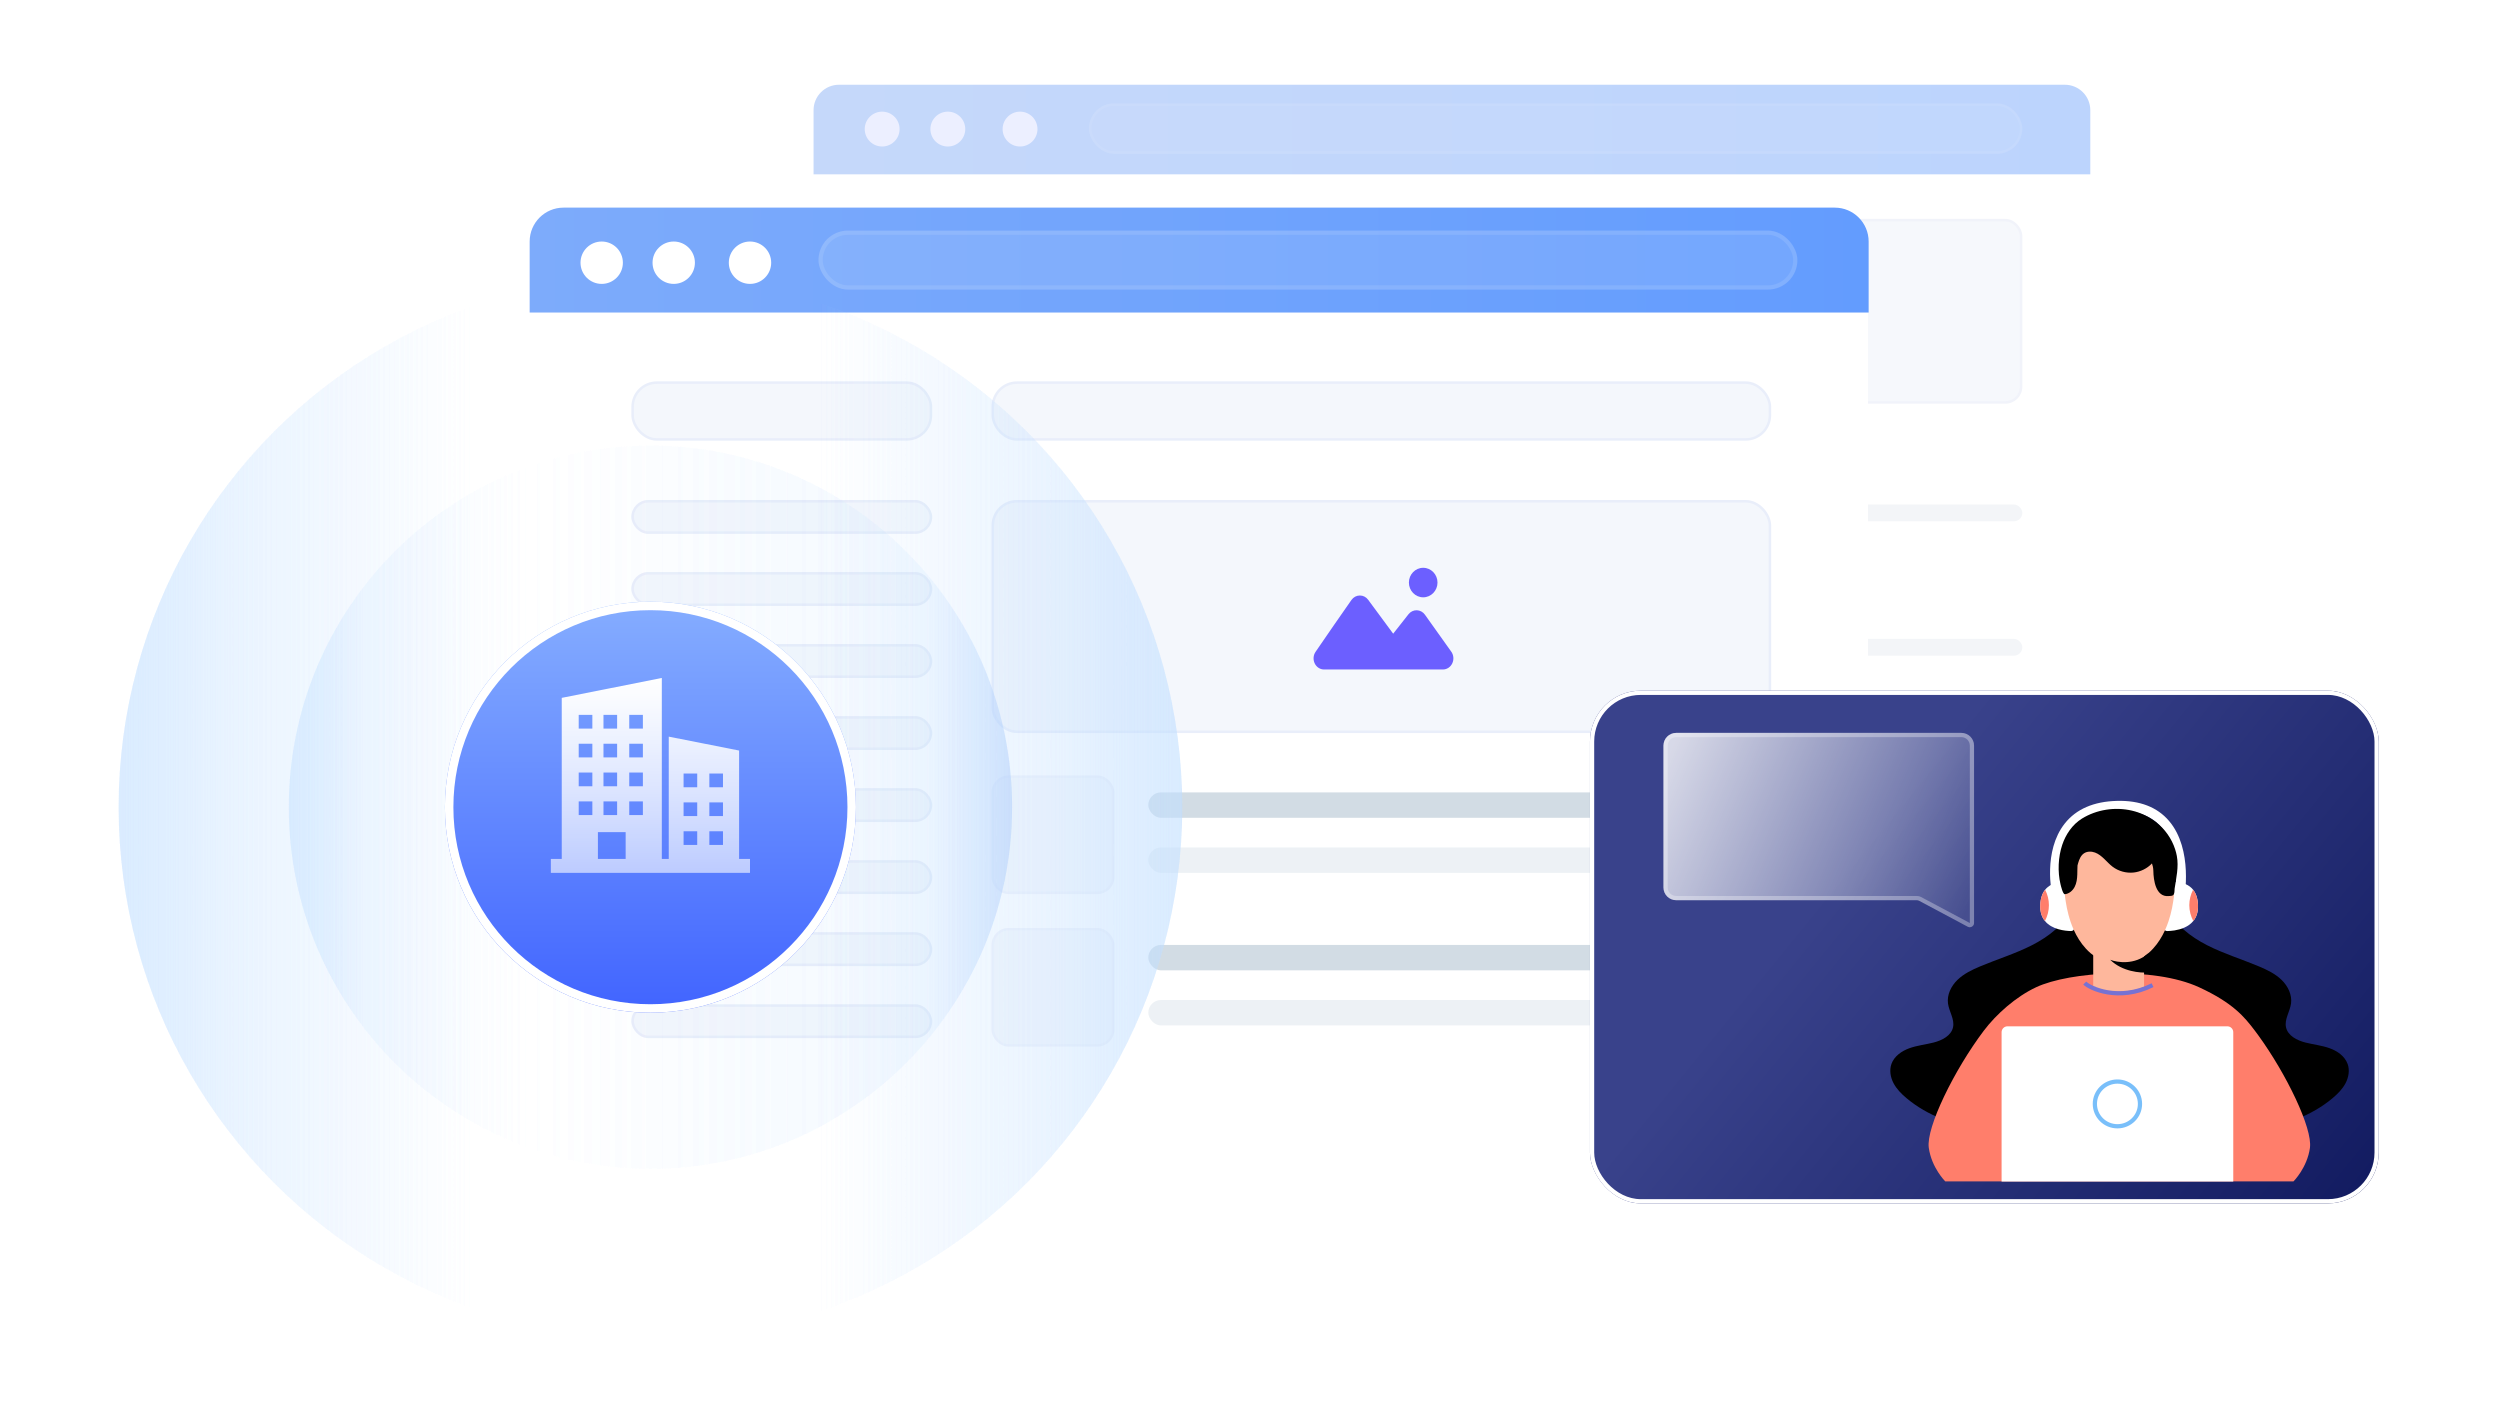 <svg width="590" height="336" viewBox="0 0 590 336" fill="none" xmlns="http://www.w3.org/2000/svg">
<g id="Group 2085667695">
<g id="Group 2085667587">
<g id="Group 2085667495">
<g id="Group 2085667375">
<g id="Rectangle 161127172" filter="url(#filter0_d_2998_833)">
<rect x="192" y="20" width="301.309" height="153.965" rx="6" fill="white"/>
</g>
<path id="Rectangle 161127185" d="M192 26C192 22.686 194.686 20 198 20H487.309C490.623 20 493.309 22.686 493.309 26V41.145H192V26Z" fill="url(#paint0_linear_2998_833)"/>
<circle id="Ellipse 4255125" cx="208.188" cy="30.463" r="4.113" fill="#ECEFFF"/>
<circle id="Ellipse 4255126" cx="223.688" cy="30.463" r="4.113" fill="#ECEFFF"/>
<circle id="Ellipse 4255127" cx="240.73" cy="30.463" r="4.113" fill="#ECEFFF"/>
</g>
<g id="Rectangle 161127277">
<rect x="256.98" y="24.398" width="220.285" height="11.894" rx="5.947" fill="white" fill-opacity="0.06"/>
<rect x="257.28" y="24.698" width="219.685" height="11.294" rx="5.647" stroke="white" stroke-opacity="0.06" stroke-width="0.6"/>
</g>
<rect id="Rectangle 161127278" x="279.23" y="51.958" width="197.741" height="43.012" rx="3.7" fill="#F6F8FC" stroke="#F1F3FA" stroke-width="0.6"/>
<rect id="Rectangle 161127280" x="279.23" y="106.141" width="28.94" height="21.867" rx="5.7" fill="url(#paint1_linear_2998_833)" stroke="#E9EEFA" stroke-width="0.6"/>
<rect id="Rectangle 161127283" x="279.23" y="137.199" width="28.94" height="21.867" rx="5.7" fill="url(#paint2_linear_2998_833)" stroke="#E9EEFA" stroke-width="0.6"/>
<rect id="Rectangle 161127281" x="313.531" y="109.807" width="83.556" height="3.965" rx="1.982" fill="#E8ECF2"/>
<rect id="Rectangle 161127284" x="313.531" y="141.525" width="83.556" height="3.965" rx="1.982" fill="#E8ECF2"/>
<rect id="Rectangle 161127282" x="313.531" y="119.058" width="163.737" height="3.965" rx="1.982" fill="#F3F5F8"/>
<rect id="Rectangle 161127285" x="313.531" y="150.776" width="163.737" height="3.965" rx="1.982" fill="#F3F5F8"/>
<rect id="Rectangle 161127279" x="208.331" y="51.958" width="56.792" height="107.109" rx="3.7" fill="#F6F8FC" stroke="#F1F3FA" stroke-width="0.6"/>
<g id="Vector">
<path d="M390.515 68.945C392.894 68.945 394.831 67.438 394.831 65.587C394.831 63.736 392.894 62.23 390.515 62.23C388.135 62.23 386.199 63.736 386.199 65.587C386.199 67.438 388.133 68.945 390.515 68.945Z" fill="#DCE5FF"/>
<path d="M360.602 85.358H396.452C397.657 85.361 398.758 84.817 399.291 83.954C399.829 83.089 399.714 82.072 398.982 81.302C396.904 79.105 392.759 74.72 391.037 72.895C390.456 72.276 389.551 71.904 388.583 71.886C387.613 71.865 386.684 72.203 386.067 72.8C384.947 73.877 382.912 75.822 381.455 77.214C379.284 75 375.541 71.182 373.907 69.506C373.298 68.879 372.385 68.524 371.38 68.53C370.387 68.535 369.475 68.902 368.875 69.533C366.654 71.879 360.552 78.57 358.033 81.339C357.329 82.112 357.229 83.124 357.774 83.977C358.316 84.826 359.409 85.36 360.602 85.358Z" fill="#DCE5FF"/>
</g>
</g>
<g id="Group 2085667493">
<g id="Group 2085667375_2">
<g id="Group 2085667583">
<g id="Rectangle 161127172_2" filter="url(#filter1_d_2998_833)">
<rect x="125.145" y="49" width="315.71" height="214" rx="8" fill="white"/>
</g>
<rect id="Rectangle 161127280_2" x="234.3" y="183.3" width="28.4" height="27.4" rx="3.7" fill="#F6F8FC" stroke="#F1F3FA" stroke-width="0.6"/>
<rect id="Rectangle 161127283_2" x="234.3" y="219.3" width="28.4" height="27.4" rx="3.7" fill="#F6F8FC" stroke="#F1F3FA" stroke-width="0.6"/>
<rect id="Rectangle 161127281_2" x="271" y="187" width="115" height="6" rx="3" fill="#D2DCE4"/>
<rect id="Rectangle 161127284_2" x="271" y="223" width="115" height="6" rx="3" fill="#D2DCE4"/>
<rect id="Rectangle 161127282_2" x="271" y="200" width="147" height="6" rx="3" fill="#EDF1F5"/>
<rect id="Rectangle 161127285_2" x="271" y="236" width="147" height="6" rx="3" fill="#EDF1F5"/>
<rect id="Rectangle 161127286" x="149.3" y="90.3" width="70.4" height="13.4" rx="5.7" fill="url(#paint3_linear_2998_833)" stroke="#E9EEFA" stroke-width="0.6"/>
<rect id="Rectangle 161127295" x="234.3" y="90.3" width="183.4" height="13.4" rx="5.7" fill="url(#paint4_linear_2998_833)" stroke="#E9EEFA" stroke-width="0.6"/>
<rect id="Rectangle 161127296" x="234.3" y="118.3" width="183.4" height="54.4" rx="5.7" fill="url(#paint5_linear_2998_833)" stroke="#E9EEFA" stroke-width="0.6"/>
<rect id="Rectangle 161127287" x="149.3" y="118.3" width="70.4" height="7.4" rx="3.7" fill="url(#paint6_linear_2998_833)" stroke="#E9EEFA" stroke-width="0.6"/>
<rect id="Rectangle 161127288" x="149.3" y="135.3" width="70.4" height="7.4" rx="3.7" fill="url(#paint7_linear_2998_833)" stroke="#E9EEFA" stroke-width="0.6"/>
<rect id="Rectangle 161127289" x="149.3" y="152.3" width="70.4" height="7.4" rx="3.7" fill="url(#paint8_linear_2998_833)" stroke="#E9EEFA" stroke-width="0.6"/>
<rect id="Rectangle 161127290" x="149.3" y="169.3" width="70.4" height="7.4" rx="3.7" fill="url(#paint9_linear_2998_833)" stroke="#E9EEFA" stroke-width="0.6"/>
<rect id="Rectangle 161127291" x="149.3" y="186.3" width="70.4" height="7.4" rx="3.7" fill="url(#paint10_linear_2998_833)" stroke="#E9EEFA" stroke-width="0.6"/>
<rect id="Rectangle 161127292" x="149.3" y="203.3" width="70.4" height="7.4" rx="3.7" fill="url(#paint11_linear_2998_833)" stroke="#E9EEFA" stroke-width="0.6"/>
<rect id="Rectangle 161127293" x="149.3" y="220.3" width="70.4" height="7.4" rx="3.7" fill="url(#paint12_linear_2998_833)" stroke="#E9EEFA" stroke-width="0.6"/>
<rect id="Rectangle 161127294" x="149.3" y="237.3" width="70.4" height="7.4" rx="3.7" fill="url(#paint13_linear_2998_833)" stroke="#E9EEFA" stroke-width="0.6"/>
<g id="Vector_2">
<path d="M335.875 140.968C337.736 140.968 339.25 139.404 339.25 137.484C339.25 135.563 337.736 134 335.875 134C334.015 134 332.5 135.563 332.5 137.484C332.5 139.404 334.012 140.968 335.875 140.968Z" fill="#6C5FFF"/>
<path d="M312.484 158H340.518C341.46 158.004 342.321 157.438 342.738 156.544C343.159 155.646 343.069 154.591 342.497 153.791C340.871 151.511 337.63 146.961 336.283 145.067C335.829 144.425 335.121 144.039 334.364 144.021C333.606 143.999 332.879 144.349 332.397 144.969C331.521 146.087 329.93 148.105 328.791 149.55C327.093 147.252 324.166 143.29 322.888 141.551C322.412 140.9 321.698 140.531 320.912 140.537C320.135 140.543 319.422 140.924 318.953 141.578C317.216 144.013 312.445 150.956 310.475 153.83C309.925 154.632 309.846 155.681 310.273 156.567C310.696 157.448 311.551 158.002 312.484 158Z" fill="#6C5FFF"/>
</g>
</g>
<path id="Rectangle 161127185_2" d="M125 57C125 52.582 128.582 49 133 49H433C437.418 49 441 52.582 441 57V73.762H125V57Z" fill="url(#paint14_linear_2998_833)"/>
<circle id="Ellipse 4255125_2" cx="142" cy="62" r="5" fill="white"/>
<circle id="Ellipse 4255126_2" cx="159" cy="62" r="5" fill="white"/>
<circle id="Ellipse 4255127_2" cx="177" cy="62" r="5" fill="white"/>
</g>
<g id="Rectangle 161127277_2">
<rect x="193.16" y="54.416" width="231.025" height="13.929" rx="6.964" fill="white" fill-opacity="0.1"/>
<rect x="193.66" y="54.916" width="230.025" height="12.929" rx="6.464" stroke="white" stroke-opacity="0.1"/>
</g>
</g>
<g id="Group 2085667586">
<g id="Rectangle 161127356" filter="url(#filter2_d_2998_833)">
<rect x="375.23" y="159" width="186.154" height="121" rx="12" fill="url(#paint15_linear_2998_833)"/>
<rect x="375.73" y="159.5" width="185.154" height="120" rx="11.5" stroke="white"/>
</g>
<path id="Vector_3" d="M554.028 251.082C553.378 249.265 551.62 248.036 549.79 247.379C547.96 246.723 545.998 246.52 544.112 246.046C542.104 245.54 539.921 244.435 539.496 242.425C539.097 240.54 540.426 238.739 540.686 236.827C540.963 234.778 539.951 232.72 538.467 231.269C536.98 229.821 535.064 228.893 533.145 228.086C529.069 226.37 524.806 225.079 520.869 223.066C516.931 221.056 513.248 218.194 511.319 214.243C510.013 213.498 508.803 212.981 507.362 212.55C505.921 212.119 504.325 212.03 502.937 212.609C501.783 213.086 500.903 213.949 500.207 214.981C499.511 213.949 498.631 213.086 497.477 212.609C496.088 212.034 494.492 212.122 493.051 212.55C491.61 212.981 490.397 213.498 489.095 214.243C487.169 218.197 483.482 221.056 479.545 223.066C475.608 225.076 471.344 226.37 467.269 228.086C465.35 228.893 463.434 229.821 461.947 231.269C460.46 232.716 459.451 234.778 459.728 236.827C459.985 238.739 461.317 240.54 460.918 242.425C460.493 244.435 458.31 245.54 456.302 246.046C454.415 246.52 452.453 246.723 450.623 247.379C448.793 248.036 447.036 249.265 446.386 251.082C445.855 252.562 446.142 254.242 446.874 255.634C447.606 257.026 448.744 258.167 449.954 259.18C454.923 263.34 461.294 265.624 467.744 266.464C474.193 267.304 480.749 266.778 487.182 265.817C490.69 265.294 494.839 263.637 497.694 261.552C498.627 260.873 499.465 260.079 500.213 259.206C500.962 260.079 501.8 260.873 502.733 261.552C505.588 263.637 509.74 265.291 513.245 265.817C519.678 266.778 526.233 267.307 532.683 266.464C539.133 265.624 545.504 263.34 550.473 259.18C551.683 258.167 552.821 257.026 553.553 255.634C554.285 254.242 554.568 252.562 554.041 251.082H554.028Z" fill="black"/>
<path id="Vector_4" d="M489.56 218.927C489.58 219.368 489.22 219.734 488.772 219.727C487.311 219.698 484.258 219.384 482.606 217.355C481.884 216.469 481.429 215.253 481.495 213.59C481.561 211.946 482.009 210.786 482.655 209.976C484.225 208.015 486.952 208.09 488.165 208.237C488.525 208.283 488.805 208.567 488.838 208.927C489.29 213.662 489.488 217.374 489.56 218.927Z" fill="white"/>
<path id="Vector_5" d="M483.545 213.619C483.545 214.917 483.215 216.211 482.602 217.358C481.88 216.472 481.425 215.257 481.491 213.593C481.557 211.95 482.005 210.789 482.651 209.979C483.232 211.103 483.545 212.361 483.545 213.623V213.619Z" fill="#FF7E6B"/>
<path id="Vector_6" d="M517.619 217.358C516.485 218.753 514.688 219.335 513.2 219.577C512.524 219.684 511.911 219.72 511.453 219.73C511.255 219.73 511.074 219.665 510.935 219.547C510.76 219.4 510.655 219.175 510.665 218.93C510.684 218.534 510.711 218.001 510.747 217.348C510.777 216.825 510.813 216.224 510.856 215.554C510.971 213.769 511.146 211.498 511.39 208.93C511.423 208.574 511.703 208.286 512.063 208.24C512.297 208.211 512.594 208.185 512.92 208.175C513.098 208.172 513.289 208.172 513.491 208.175C514.219 208.201 515.057 208.332 515.842 208.672C516.475 208.949 517.078 209.361 517.57 209.975C518.219 210.786 518.668 211.946 518.73 213.59C518.796 215.253 518.341 216.469 517.619 217.354V217.358Z" fill="white"/>
<path id="Vector_7" d="M516.676 213.619C516.676 214.916 517.006 216.21 517.619 217.357C518.341 216.472 518.796 215.256 518.73 213.593C518.664 211.949 518.216 210.789 517.569 209.979C516.989 211.103 516.676 212.361 516.676 213.622V213.619Z" fill="#FF7E6B"/>
<path id="Vector_8" d="M515.416 212.43L513.101 211.985C513.121 211.877 515.133 201.139 510.081 195.234C507.773 192.535 504.271 191.231 499.668 191.345C494.923 191.466 491.378 192.963 489.132 195.799C484.638 201.476 486.603 210.717 486.626 210.812L484.321 211.309C484.229 210.887 482.106 200.891 487.279 194.355C489.973 190.946 494.121 189.146 499.605 189.009C504.963 188.868 509.092 190.463 511.885 193.731C517.665 200.495 515.512 211.946 515.416 212.43Z" fill="white"/>
<path id="Vector_9" d="M513.107 210.355C513.107 210.355 513.107 210.355 513.107 210.361C513.107 211.221 513.021 212.057 512.856 212.871C512.728 213.727 512.533 214.747 512.24 215.848C512.104 216.358 511.949 216.887 511.768 217.427C511.534 218.123 511.26 218.832 510.937 219.541C510.245 221.064 509.328 222.57 508.124 223.877C507.775 224.257 507.396 224.623 506.997 224.966C506.373 225.495 505.704 225.943 505.002 226.305C504.448 226.593 503.877 226.822 503.29 227.005C500.692 227.805 497.843 227.573 495.386 226.305C494.684 225.943 494.015 225.495 493.391 224.966C492.989 224.623 492.616 224.26 492.267 223.877C491.03 222.534 490.097 220.985 489.398 219.427C488.851 218.208 488.449 216.985 488.148 215.848C487.855 214.747 487.66 213.724 487.532 212.871C487.37 212.057 487.281 211.218 487.281 210.361V210.355C487.281 209.616 487.347 208.887 487.466 208.182C488.505 202.149 493.807 197.558 500.191 197.558C506.575 197.558 511.87 202.146 512.915 208.175C513.041 208.881 513.103 209.61 513.103 210.352L513.107 210.355Z" fill="#FEB79C"/>
<path id="Vector_10" d="M513.334 200.437C512.513 197.898 510.907 195.626 508.771 193.986C507.112 192.711 505.166 191.78 503.122 191.306C499.149 190.381 494.796 191.048 491.327 193.195C489.091 194.581 487.502 196.934 486.688 199.385C485.725 202.28 485.573 205.708 486.279 208.678C486.351 208.986 486.839 211.08 487.301 211.035C488.303 210.937 489.157 210.195 489.619 209.306C490.081 208.417 490.203 207.397 490.239 206.397C490.265 205.679 490.249 204.956 490.292 204.241C490.341 204.048 490.394 203.855 490.45 203.662C490.704 202.793 491.07 201.888 491.825 201.384C492.57 200.888 493.573 200.888 494.417 201.198C495.261 201.509 495.97 202.094 496.616 202.718C497.262 203.339 497.863 204.009 498.578 204.551C499.973 205.603 501.783 206.103 503.524 205.917C505.166 205.744 506.736 204.96 507.864 203.767C508.022 204.208 508.18 204.819 508.19 205.512C508.223 207.721 508.751 211.747 511.807 211.473C512.094 211.446 512.596 211.456 512.83 211.276C513.252 210.953 513.14 210.201 513.209 209.734C513.585 207.198 514.215 204.587 513.736 202.022C513.638 201.486 513.502 200.96 513.334 200.443V200.437Z" fill="black"/>
<path id="Vector_11" d="M545.156 270.846C544.506 275.595 541.258 278.814 541.258 278.814H459.086C459.086 278.814 455.838 275.595 455.188 270.846C454.539 266.098 461.196 252.497 468.18 243.242C471.113 239.355 475.744 235.234 480.5 233C488.5 229.242 508.245 228.036 519 233C527 236.693 529.695 240.01 532.088 243.164C532.111 243.193 532.131 243.219 532.154 243.249C532.421 243.605 532.688 243.964 532.955 244.33C539.636 253.53 545.772 266.284 545.146 270.853L545.156 270.846Z" fill="#FF7E6B"/>
<path id="Vector_12" d="M473.78 242.207H525.645C526.42 242.207 527.05 242.831 527.05 243.599V278.837H472.375V243.599C472.375 242.831 473.005 242.207 473.78 242.207Z" fill="white"/>
<path id="Vector_13" d="M499.712 265.801C502.653 265.801 505.037 263.438 505.037 260.523C505.037 257.609 502.653 255.246 499.712 255.246C496.771 255.246 494.387 257.609 494.387 260.523C494.387 263.438 496.771 265.801 499.712 265.801Z" stroke="#79BFFA" stroke-miterlimit="10"/>
<path id="Rectangle 161127359" d="M494 224H506V232.889C506 232.889 503.6 234 500 234C496.4 234 494 232.889 494 232.889V224Z" fill="#FEB79C"/>
<path id="Vector 8450" d="M507 225C503.8 227.8 499.667 227.167 498 226.5C500.8 229.3 505.167 229.667 507 229.5C508.167 229.167 509.8 227.8 507 225Z" fill="black"/>
<path id="Vector 8451" d="M492 232C493.131 233.191 500 236.5 508 232.5" stroke="#7772D3"/>
<g id="Rectangle 161127357">
<path d="M392.578 175.961C392.578 174.305 393.921 172.961 395.578 172.961H462.876C464.533 172.961 465.876 174.305 465.876 175.961V217.833C465.876 218.588 465.072 219.071 464.406 218.715L452.879 212.566C452.734 212.489 452.573 212.449 452.408 212.449H395.578C393.921 212.449 392.578 211.105 392.578 209.449V175.961Z" fill="url(#paint16_linear_2998_833)"/>
<path d="M395.578 173.461H462.876C464.257 173.461 465.376 174.581 465.376 175.961V217.833C465.376 218.211 464.974 218.452 464.641 218.274L453.114 212.125C452.897 212.01 452.654 211.949 452.408 211.949H395.578C394.197 211.949 393.078 210.829 393.078 209.449V175.961C393.078 174.581 394.197 173.461 395.578 173.461Z" stroke="white" stroke-opacity="0.3"/>
</g>
</g>
<g id="Group 2085667585">
<circle id="Ellipse 4255132" cx="153.505" cy="190.505" r="125.505" fill="url(#paint17_linear_2998_833)"/>
<circle id="Ellipse 4255134" cx="153.505" cy="190.505" r="125.505" fill="url(#paint18_linear_2998_833)"/>
<circle id="Ellipse 4255133" cx="153.508" cy="190.505" r="85.344" fill="url(#paint19_linear_2998_833)"/>
<circle id="Ellipse 4255135" cx="153.508" cy="190.505" r="85.344" fill="url(#paint20_linear_2998_833)"/>
<g id="Ellipse 4255131" filter="url(#filter3_d_2998_833)">
<circle cx="153.5" cy="186.5" r="48.5" fill="url(#paint21_linear_2998_833)"/>
<circle cx="153.5" cy="186.5" r="47.5" stroke="white" stroke-width="2"/>
</g>
<path id="Vector_14" fill-rule="evenodd" clip-rule="evenodd" d="M174.428 202.714V177.128L157.826 173.847V202.714H156.189V160L132.572 164.694V202.714H130V206H177V202.714H174.428ZM167.404 182.559H170.623V185.791H167.404V182.559ZM167.404 189.365H170.623V192.597H167.404V189.365ZM167.404 196.171H170.623V199.403H167.404V196.171ZM161.324 182.559H164.544V185.791H161.324V182.559ZM161.324 189.365H164.544V192.597H161.324V189.365ZM161.324 196.171H164.544V199.403H161.324V196.171ZM148.501 168.712H151.721V171.944H148.501V168.712ZM148.501 175.518H151.721V178.75H148.501V175.518ZM148.501 182.324H151.721V185.556H148.501V182.324ZM148.501 189.13H151.721V192.362H148.501V189.13ZM142.421 168.712H145.641V171.944H142.421V168.712ZM142.421 175.518H145.641V178.75H142.421V175.518ZM142.421 182.324H145.641V185.556H142.421V182.324ZM142.421 189.13H145.641V192.362H142.421V189.13ZM136.575 168.712H139.795V171.944H136.575V168.712ZM136.575 175.518H139.795V178.75H136.575V175.518ZM136.575 182.324H139.795V185.556H136.575V182.324ZM136.575 189.13H139.795V192.362H136.575V189.13ZM141.107 202.714V196.378H147.654V202.714H141.107Z" fill="url(#paint22_linear_2998_833)"/>
</g>
</g>
</g>
<defs>
<filter id="filter0_d_2998_833" x="172" y="12" width="341.309" height="193.965" filterUnits="userSpaceOnUse" color-interpolation-filters="sRGB">
<feFlood flood-opacity="0" result="BackgroundImageFix"/>
<feColorMatrix in="SourceAlpha" type="matrix" values="0 0 0 0 0 0 0 0 0 0 0 0 0 0 0 0 0 0 127 0" result="hardAlpha"/>
<feOffset dy="12"/>
<feGaussianBlur stdDeviation="10"/>
<feComposite in2="hardAlpha" operator="out"/>
<feColorMatrix type="matrix" values="0 0 0 0 0.318 0 0 0 0 0.439 0 0 0 0 0.632 0 0 0 0.1 0"/>
<feBlend mode="normal" in2="BackgroundImageFix" result="effect1_dropShadow_2998_833"/>
<feBlend mode="normal" in="SourceGraphic" in2="effect1_dropShadow_2998_833" result="shape"/>
</filter>
<filter id="filter1_d_2998_833" x="105.145" y="41" width="355.711" height="254" filterUnits="userSpaceOnUse" color-interpolation-filters="sRGB">
<feFlood flood-opacity="0" result="BackgroundImageFix"/>
<feColorMatrix in="SourceAlpha" type="matrix" values="0 0 0 0 0 0 0 0 0 0 0 0 0 0 0 0 0 0 127 0" result="hardAlpha"/>
<feOffset dy="12"/>
<feGaussianBlur stdDeviation="10"/>
<feComposite in2="hardAlpha" operator="out"/>
<feColorMatrix type="matrix" values="0 0 0 0 0.318 0 0 0 0 0.439 0 0 0 0 0.632 0 0 0 0.1 0"/>
<feBlend mode="normal" in2="BackgroundImageFix" result="effect1_dropShadow_2998_833"/>
<feBlend mode="normal" in="SourceGraphic" in2="effect1_dropShadow_2998_833" result="shape"/>
</filter>
<filter id="filter2_d_2998_833" x="363.23" y="151" width="210.152" height="145" filterUnits="userSpaceOnUse" color-interpolation-filters="sRGB">
<feFlood flood-opacity="0" result="BackgroundImageFix"/>
<feColorMatrix in="SourceAlpha" type="matrix" values="0 0 0 0 0 0 0 0 0 0 0 0 0 0 0 0 0 0 127 0" result="hardAlpha"/>
<feOffset dy="4"/>
<feGaussianBlur stdDeviation="6"/>
<feComposite in2="hardAlpha" operator="out"/>
<feColorMatrix type="matrix" values="0 0 0 0 0 0 0 0 0 0 0 0 0 0 0 0 0 0 0.16 0"/>
<feBlend mode="normal" in2="BackgroundImageFix" result="effect1_dropShadow_2998_833"/>
<feBlend mode="normal" in="SourceGraphic" in2="effect1_dropShadow_2998_833" result="shape"/>
</filter>
<filter id="filter3_d_2998_833" x="93" y="130" width="121" height="121" filterUnits="userSpaceOnUse" color-interpolation-filters="sRGB">
<feFlood flood-opacity="0" result="BackgroundImageFix"/>
<feColorMatrix in="SourceAlpha" type="matrix" values="0 0 0 0 0 0 0 0 0 0 0 0 0 0 0 0 0 0 127 0" result="hardAlpha"/>
<feOffset dy="4"/>
<feGaussianBlur stdDeviation="6"/>
<feComposite in2="hardAlpha" operator="out"/>
<feColorMatrix type="matrix" values="0 0 0 0 0 0 0 0 0 0 0 0 0 0 0 0 0 0 0.16 0"/>
<feBlend mode="normal" in2="BackgroundImageFix" result="effect1_dropShadow_2998_833"/>
<feBlend mode="normal" in="SourceGraphic" in2="effect1_dropShadow_2998_833" result="shape"/>
</filter>
<linearGradient id="paint0_linear_2998_833" x1="192" y1="30.573" x2="493.309" y2="30.573" gradientUnits="userSpaceOnUse">
<stop stop-color="#C5D8FA"/>
<stop offset="1" stop-color="#BCD4FD"/>
</linearGradient>
<linearGradient id="paint1_linear_2998_833" x1="278.962" y1="105.841" x2="310.432" y2="109.112" gradientUnits="userSpaceOnUse">
<stop offset="1" stop-color="#F4F7FC"/>
</linearGradient>
<linearGradient id="paint2_linear_2998_833" x1="278.962" y1="136.899" x2="310.432" y2="140.17" gradientUnits="userSpaceOnUse">
<stop offset="1" stop-color="#F4F7FC"/>
</linearGradient>
<linearGradient id="paint3_linear_2998_833" x1="149.078" y1="90" x2="214.947" y2="116.407" gradientUnits="userSpaceOnUse">
<stop offset="1" stop-color="#F4F7FC"/>
</linearGradient>
<linearGradient id="paint4_linear_2998_833" x1="234.203" y1="90" x2="329.487" y2="188.997" gradientUnits="userSpaceOnUse">
<stop offset="1" stop-color="#F4F7FC"/>
</linearGradient>
<linearGradient id="paint5_linear_2998_833" x1="234.203" y1="118" x2="419.39" y2="166.975" gradientUnits="userSpaceOnUse">
<stop offset="1" stop-color="#F4F7FC"/>
</linearGradient>
<linearGradient id="paint6_linear_2998_833" x1="149.078" y1="118" x2="200.315" y2="153.947" gradientUnits="userSpaceOnUse">
<stop offset="1" stop-color="#F4F7FC"/>
</linearGradient>
<linearGradient id="paint7_linear_2998_833" x1="149.078" y1="135" x2="200.315" y2="170.947" gradientUnits="userSpaceOnUse">
<stop offset="1" stop-color="#F4F7FC"/>
</linearGradient>
<linearGradient id="paint8_linear_2998_833" x1="149.078" y1="152" x2="200.315" y2="187.947" gradientUnits="userSpaceOnUse">
<stop offset="1" stop-color="#F4F7FC"/>
</linearGradient>
<linearGradient id="paint9_linear_2998_833" x1="149.078" y1="169" x2="200.315" y2="204.947" gradientUnits="userSpaceOnUse">
<stop offset="1" stop-color="#F4F7FC"/>
</linearGradient>
<linearGradient id="paint10_linear_2998_833" x1="149.078" y1="186" x2="200.315" y2="221.947" gradientUnits="userSpaceOnUse">
<stop offset="1" stop-color="#F4F7FC"/>
</linearGradient>
<linearGradient id="paint11_linear_2998_833" x1="149.078" y1="203" x2="200.315" y2="238.947" gradientUnits="userSpaceOnUse">
<stop offset="1" stop-color="#F4F7FC"/>
</linearGradient>
<linearGradient id="paint12_linear_2998_833" x1="149.078" y1="220" x2="200.315" y2="255.947" gradientUnits="userSpaceOnUse">
<stop offset="1" stop-color="#F4F7FC"/>
</linearGradient>
<linearGradient id="paint13_linear_2998_833" x1="149.078" y1="237" x2="200.315" y2="272.947" gradientUnits="userSpaceOnUse">
<stop offset="1" stop-color="#F4F7FC"/>
</linearGradient>
<linearGradient id="paint14_linear_2998_833" x1="125" y1="61.381" x2="441" y2="61.381" gradientUnits="userSpaceOnUse">
<stop stop-color="#7DABFB"/>
<stop offset="1" stop-color="#639CFE"/>
</linearGradient>
<linearGradient id="paint15_linear_2998_833" x1="565" y1="284" x2="446" y2="187" gradientUnits="userSpaceOnUse">
<stop stop-color="#10195E"/>
<stop offset="1" stop-color="#39428B"/>
</linearGradient>
<linearGradient id="paint16_linear_2998_833" x1="392.578" y1="181.006" x2="465.467" y2="212.404" gradientUnits="userSpaceOnUse">
<stop stop-color="white" stop-opacity="0.8"/>
<stop offset="1" stop-color="white" stop-opacity="0.1"/>
</linearGradient>
<linearGradient id="paint17_linear_2998_833" x1="374.91" y1="194.988" x2="-64.874" y2="194.988" gradientUnits="userSpaceOnUse">
<stop stop-color="#C2DFFF"/>
<stop offset="0.285" stop-color="#C2DFFF" stop-opacity="0.2"/>
<stop offset="0.413" stop-color="#C2DFFF" stop-opacity="0"/>
<stop offset="0.599" stop-color="#C2DFFF" stop-opacity="0"/>
<stop offset="0.728" stop-color="#C2DFFF" stop-opacity="0.2"/>
<stop offset="1" stop-color="#C2DFFF"/>
</linearGradient>
<linearGradient id="paint18_linear_2998_833" x1="374.91" y1="194.988" x2="-64.874" y2="194.988" gradientUnits="userSpaceOnUse">
<stop stop-color="#C2DFFF"/>
<stop offset="0.285" stop-color="#C2DFFF" stop-opacity="0.2"/>
<stop offset="0.413" stop-color="#C2DFFF" stop-opacity="0"/>
<stop offset="0.599" stop-color="#C2DFFF" stop-opacity="0"/>
<stop offset="0.728" stop-color="#C2DFFF" stop-opacity="0.2"/>
<stop offset="1" stop-color="#C2DFFF"/>
</linearGradient>
<linearGradient id="paint19_linear_2998_833" x1="304.063" y1="193.553" x2="5.01" y2="193.553" gradientUnits="userSpaceOnUse">
<stop stop-color="#C2DFFF"/>
<stop offset="0.285" stop-color="#C2DFFF" stop-opacity="0.1"/>
<stop offset="0.599" stop-color="#C2DFFF" stop-opacity="0"/>
<stop offset="0.728" stop-color="#C2DFFF" stop-opacity="0.1"/>
<stop offset="1" stop-color="#C2DFFF"/>
</linearGradient>
<linearGradient id="paint20_linear_2998_833" x1="304.063" y1="193.553" x2="5.01" y2="193.553" gradientUnits="userSpaceOnUse">
<stop stop-color="#3761DD"/>
<stop offset="0.285" stop-color="#C2DFFF" stop-opacity="0.1"/>
<stop offset="0.599" stop-color="#C2DFFF" stop-opacity="0"/>
<stop offset="0.728" stop-color="#C2DFFF" stop-opacity="0.1"/>
<stop offset="1" stop-color="#C2DFFF"/>
</linearGradient>
<linearGradient id="paint21_linear_2998_833" x1="153.5" y1="138" x2="153.5" y2="235" gradientUnits="userSpaceOnUse">
<stop stop-color="#85ADFF"/>
<stop offset="1" stop-color="#4164FF"/>
</linearGradient>
<linearGradient id="paint22_linear_2998_833" x1="153.5" y1="160" x2="153.5" y2="206" gradientUnits="userSpaceOnUse">
<stop stop-color="white"/>
<stop offset="1" stop-color="white" stop-opacity="0.6"/>
</linearGradient>
</defs>
</svg>
